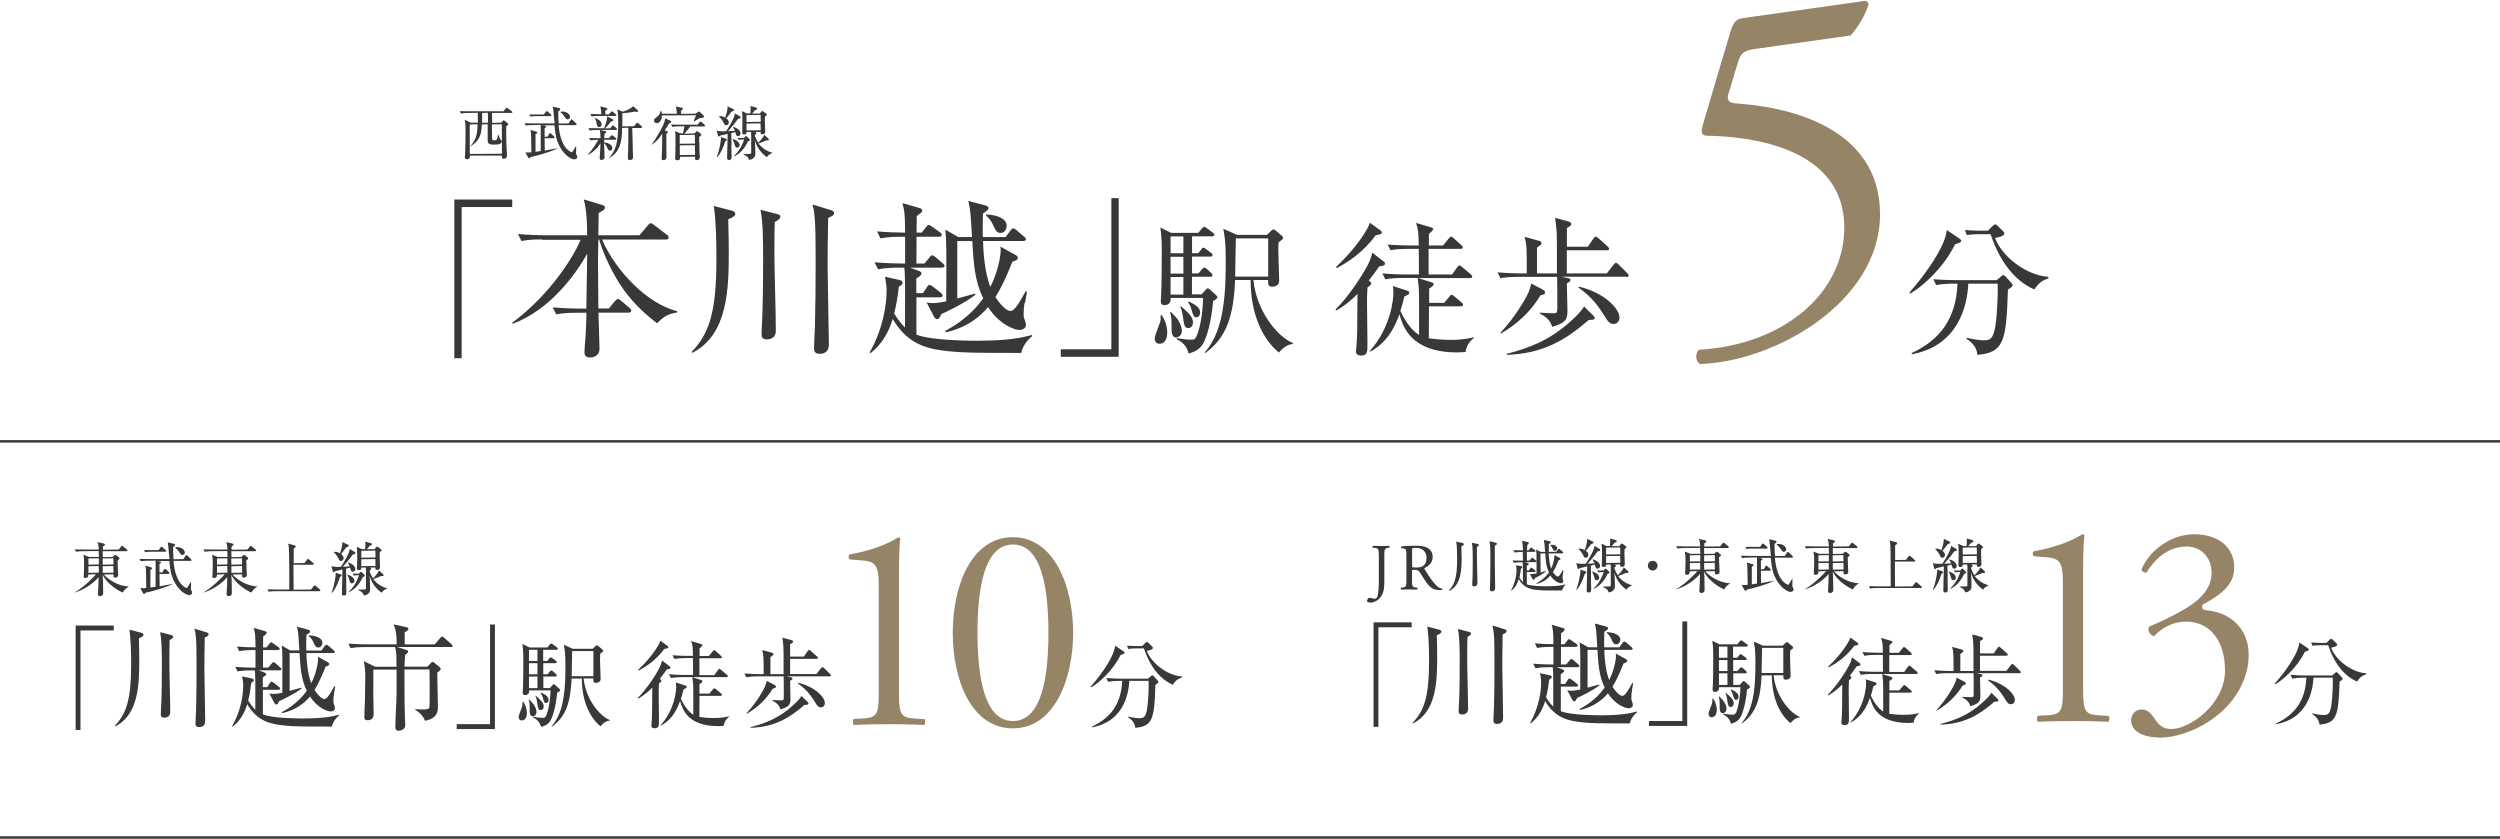 <?xml version="1.0" encoding="UTF-8"?><svg id="_レイヤー_2" xmlns="http://www.w3.org/2000/svg" viewBox="0 0 283.28 95.04"><defs><style>.cls-1{fill:#383839;}.cls-2{fill:#968467;}.cls-3{fill:none;stroke:#38383a;stroke-miterlimit:10;stroke-width:.28px;}</style></defs><g id="Text"><path class="cls-1" d="M156.19,71.07v11.29h-.55v-11.84h4.32v.56h-3.77Z"/><path class="cls-1" d="M162.81,71.99c.03,1.02.04,1.88.04,2.37,0,2.73-.04,6.25-2.72,7.6l-.05-.07c1.3-1.37,1.85-2.94,1.85-6.96,0-1.14-.03-2.85-.2-3.93l1.34.35c.17.04.26.13.26.23s-.09.23-.52.4ZM166.28,72.18c-.01.38-.03,1.11-.03,2.24,0,1.64.1,4.26.1,5.9,0,.64-.59.64-.69.64-.37,0-.38-.25-.38-.42,0-.13.07-1.33.07-1.52.03-.91.05-1.68.05-4.13,0-1.05,0-2.71-.2-3.62l1.26.33c.12.03.22.1.22.18,0,.12-.08.22-.42.4ZM170.27,71.88c-.04,1.77-.04,2.93-.04,3.68,0,.9.09,4.91.09,5.73,0,.21,0,.74-.7.74-.4,0-.4-.3-.4-.42,0-.26.05-1.38.07-1.61.04-1.52.05-3.05.05-4.56,0-2.23-.01-3.03-.08-3.67-.04-.47-.09-.65-.16-.9l1.39.43c.14.04.22.12.22.2,0,.16-.13.25-.44.38Z"/><path class="cls-1" d="M184.66,81.97c-3.42,0-4.3-.01-5.35-.12-1.54-.16-3.07-.44-4.23-2.42-.21.72-.66,1.8-1.65,2.55l-.06-.05c1.04-1.82,1.26-3.64,1.26-4.58,0-.36-.01-.46-.12-1.07l1.02.22c.2.04.3.1.3.23,0,.1-.14.2-.29.29-.08.7-.17,1.29-.35,2,.36.59.66.9.81,1.04.01-2.67.01-4-.05-4.46h-.44c-.33,0-.95.01-1.52.12l-.26-.52c.89.08,1.81.09,1.99.09h.3v-1.99h-.31c-.23,0-.9,0-1.54.12l-.25-.52c.74.07,1.51.09,2.1.09,0-1.46-.06-1.68-.2-2.2l1.22.35c.18.05.25.09.25.21,0,.05-.04.13-.13.2-.1.07-.14.1-.27.21,0,.2-.01,1.06-.01,1.24h.39l.33-.42c.08-.1.13-.16.18-.16.06,0,.13.04.26.13l.59.42c.06.04.13.12.13.19,0,.1-.08.14-.2.14h-1.68c0,.31-.01,1.71-.01,1.99h.6l.38-.46c.08-.1.14-.16.21-.16s.14.05.23.13l.53.46c.1.09.14.13.14.21s-.09.13-.2.13h-2.37l.6.22c.18.07.25.12.25.21s-.09.18-.39.38v1.09h.5l.3-.46c.07-.1.12-.16.18-.16s.14.04.26.13l.59.46c.08.06.13.14.13.19,0,.1-.08.14-.19.14h-1.76v2.79c1.16.46,4.13.46,4.52.46,2.37,0,3.38-.23,4.11-.43v.09c-.23.17-.69.66-.81,1.25ZM184.92,78.25c-.04.25-.07.47-.07.76,0,.12,0,.27.03.34.13.36.14.42.14.56,0,.21-.25.35-.48.35-.31,0-1.46-.34-2.34-1.7-1.2,1.43-2.68,1.77-3.16,1.89l-.03-.12c.53-.29,1.82-1,2.82-2.42-.62-1.28-.72-2.55-.82-4.27h-1.12v4.28c.44-.12,1.29-.35,1.33-.36l.03.08c-.73.61-2.42,1.41-2.54,1.44-.13.29-.21.39-.31.39-.12,0-.21-.1-.26-.21l-.55-1.04c.16.03.27.05.46.05.23,0,.64-.05,1.01-.13.01-3.91.03-4.35-.06-5.35l.96.55h1.03c-.1-1.73-.1-1.93-.27-2.69l1.22.33c.14.04.27.09.27.21s-.14.22-.42.4c-.03.98-.03,1.42-.01,1.76h1.71l.36-.49c.09-.12.13-.16.2-.16s.13.03.25.13l.57.49c.08.06.13.14.13.2,0,.07-.08.12-.2.12h-3.01c.01.52.08,2.26.55,3.42.53-1.05.77-2.24.77-2.75,0-.08-.01-.14-.03-.26l1.13.62c.1.05.17.13.17.21,0,.12-.07.18-.42.3-.17.44-.61,1.59-1.25,2.63.36.57.82,1.04,1.12,1.04.25,0,.51-.42.69-.7.1-.18.38-.64.44-.77l.09.03c-.01.16-.03.22-.14.84ZM183.14,73.01c-.29,0-.39-.22-.53-.54-.05-.12-.21-.49-.55-.75v-.09c.53.01,1.54.19,1.54.85,0,.25-.16.53-.46.53Z"/><path class="cls-1" d="M186.85,82.26v-.56h3.78v-11.28h.55v11.84h-4.32Z"/><path class="cls-1" d="M193.96,81.28c-.23,0-.36-.16-.36-.4,0-.21.37-1.06.41-1.25.04-.18.03-.34.02-.47h.1c.18.29.4.71.4,1.28,0,.29-.09.83-.57.83ZM197.96,78.12c-.15,1.69-.49,2.6-.66,2.99-.25.54-.64.76-1.17.9-.14-.67-.66-.96-.89-1.07l.02-.08c.61.12,1.02.12,1.05.12.22,0,.3-.02.42-.28.31-.71.48-2.12.48-2.83h-2.42c.01.17-.01.53-.46.53-.22,0-.27-.11-.27-.29,0-.07.02-.33.02-.38.04-.68.05-2.57.05-3.32,0-.38,0-1.16-.11-1.8l.81.4h2.02l.26-.31c.08-.09.13-.14.18-.14.06,0,.12.05.22.12l.42.31c.08.05.12.13.12.17,0,.08-.1.11-.17.11h-1.5v1.26h.47l.21-.26c.09-.11.12-.15.17-.15s.12.05.22.12l.35.26c.05.04.12.1.12.17,0,.1-.1.12-.17.12h-1.36v1.25h.48l.26-.3c.08-.09.12-.13.17-.13.06,0,.11.03.2.11l.33.3c.06.05.1.13.1.17,0,.06-.07.11-.16.11h-1.37v1.31h.73l.28-.31c.06-.08.12-.13.17-.13s.12.04.22.14l.42.39s.08.09.08.14c0,.13-.25.25-.33.28ZM195.22,80.81c-.36,0-.36-.46-.36-.68,0-.67,0-.9-.12-1.19l.07-.03c.08.09.47.48.52.58.26.4.3.68.3.83,0,.31-.24.5-.41.5ZM195.74,73.27h-.96v1.26h.96v-1.26ZM195.74,74.79h-.96v1.25h.96v-1.25ZM195.74,76.3h-.96v1.31h.96v-1.31ZM196.12,80.11c-.28,0-.31-.18-.4-.8-.03-.24-.09-.52-.21-.79l.04-.03c.58.5.9.79.9,1.21,0,.18-.11.41-.34.41ZM196.73,79.3c-.22,0-.26-.17-.38-.61-.09-.28-.17-.4-.25-.5l.07-.07c.51.24.83.47.83.83,0,.17-.1.35-.27.35ZM203.91,81.3c-.52.03-.9.49-1.03.64-1.21-.99-2.11-2.85-2.11-5.41h-1.16c-.11,2.67-.64,4.31-2.22,5.44l-.05-.04c1.52-1.65,1.57-4.67,1.57-6.93,0-1.35-.08-1.7-.18-2.3l1.03.46h2.24l.31-.3c.07-.06.12-.1.17-.1s.1.02.18.1l.43.37c.07.05.1.11.1.17,0,.08-.21.23-.34.31-.01.18-.02.39-.02.68,0,.35.07,1.87.07,2.2s-.34.43-.51.43c-.35,0-.33-.24-.31-.5h-1.11c.25,2.36,1.81,4.24,2.96,4.71v.07ZM202.07,73.41h-2.41c-.01.41-.05,2.41-.05,2.85h2.46v-2.85Z"/><path class="cls-1" d="M207.11,78.72c1.04-1.03,2.24-2.88,2.54-3.6.09-.22.13-.35.21-.64l.88.68s.07.09.07.14c0,.15-.17.15-.42.2-.17.25-.39.55-.78,1.06.13.11.18.14.18.22,0,.06-.04.13-.28.3-.03.47-.03.89-.03,1.23,0,.47.03,2.56.03,2.98,0,.56,0,.87-.48.87-.2,0-.38-.06-.38-.3,0-.14.06-.76.06-.88.03-.66.02-.94.04-3.42-.78.79-1.38,1.12-1.59,1.24l-.04-.08ZM207.15,75.54c1.52-1.42,2.4-2.84,2.52-3.3l.81.59s.09.08.09.13c0,.12-.04.13-.46.22-.94,1.26-1.98,1.95-2.91,2.45l-.05-.09ZM215.79,76.11l.39-.54c.09-.13.13-.14.16-.14.06,0,.11.04.21.12l.64.54c.07.05.11.1.11.16,0,.11-.09.12-.16.12h-3.86l1.01.33c.07.02.14.05.14.13,0,.14-.26.29-.34.33v1.07h1.12l.39-.47c.09-.1.11-.13.17-.13.05,0,.09.02.21.12l.54.46c.05.04.11.09.11.16,0,.1-.09.12-.16.12h-2.38c0,.15-.01,2.33-.01,2.39.25.03.83.12,1.62.12,1,0,1.5-.14,1.75-.2v.04c-.16.14-.52.43-.62,1.05-.17.01-.36.03-.62.03-3.49,0-4.07-1.96-4.32-2.85-.27.75-.78,2.05-2.18,2.8l-.03-.04c1.61-1.81,1.77-3.91,1.77-4.37,0-.25-.02-.38-.04-.49l1.11.36c.06.02.12.05.12.15,0,.05-.02.09-.05.12-.04.03-.27.14-.31.16-.11.51-.2.77-.29,1.06.48,1.06,1.06,1.61,1.4,1.8,0-2.85,0-3.04-.02-3.48-.01-.13-.08-.66-.09-.77h-1.14c-.27,0-.79.01-1.28.1l-.22-.43c.75.07,1.52.08,1.67.08h1.05c0-.64,0-1.32-.01-1.91h-.83c-.2,0-.75,0-1.27.1l-.22-.42c.67.05,1.34.07,1.67.07h.65c-.02-1.04-.03-1.13-.2-1.68l1.13.34c.09.02.15.05.15.13s-.27.31-.33.36v.86h1.06l.42-.52c.07-.08.1-.13.17-.13s.11.03.2.11l.57.52c.05.05.11.1.11.17,0,.1-.1.11-.16.11h-2.39v1.91h1.71Z"/><path class="cls-1" d="M228.82,76.28h-4.84l.38.09c.23.05.27.05.27.15,0,.09-.03.13-.27.26,0,.3.04,1.67.04,1.94,0,.65,0,.98-1.14,1.3-.12-.46-.44-.76-.92-1v-.06c.14,0,.77.04.9.04.39,0,.39-.01.4-.4.01-.51,0-1.75-.01-2.32h-2.95c-.27,0-.79.01-1.28.1l-.22-.43c.74.06,1.51.08,1.67.08h.51c0-1.92,0-2.13-.16-2.73l1.06.29c.16.04.21.09.21.18,0,.09-.03.12-.34.33v1.93h1.49c0-2.44,0-2.71-.02-3.08-.01-.24-.04-.49-.12-1.06l1,.27c.12.03.21.07.21.18,0,.08,0,.12-.33.3v1.4h1.56l.42-.62c.04-.05.11-.14.17-.14.05,0,.13.06.2.12l.69.62c.07.06.11.1.11.16,0,.11-.09.12-.16.12h-2.99v1.72h2.98l.51-.65c.06-.09.13-.14.17-.14.05,0,.13.05.2.12l.65.65c.08.08.11.12.11.16,0,.11-.09.12-.16.12ZM222.66,77.59s-.17.05-.27.09c-.73,1.21-1.74,2.14-2.94,2.84l-.04-.05c1.16-1.23,1.95-2.67,2.1-3.03.09-.2.14-.39.21-.65l.85.45c.1.05.18.1.18.23,0,.05-.03.11-.09.13ZM225.98,79.52c-1.74,1.52-3.45,2.51-6.1,2.59v-.08c1.61-.4,3.25-1.03,4.8-2.46.36-.33.74-.68.97-1.07l.66.65c.09.09.13.14.13.21,0,.13-.04.13-.47.16ZM227.87,79.8c-.31,0-.47-.24-.67-.58-.68-1.12-1.24-1.63-1.96-2.15l.04-.07c1.94.47,3.03,1.66,3.03,2.32,0,.23-.17.47-.43.47Z"/><path class="cls-1" d="M261.17,73.85c-.9,1.84-2.54,3.23-3.36,3.69l-.05-.08c1.52-1.72,2.38-3.24,2.62-3.97.1-.27.14-.49.17-.69l.93.63c.05.03.14.1.14.17,0,.13-.28.21-.46.25ZM265.1,77.24c-.11,3.9-.33,4.7-2.28,4.87-.04-.68-.58-1.04-.81-1.19v-.08c.47.1.93.18,1.27.18.52,0,.73-.12.89-1.11.13-.8.2-2.61.16-3.12h-2.19c-.07,1.7-.79,4.64-4.21,5.27l-.02-.09c2.2-1.02,3.32-2.66,3.43-5.18h-.31c-.27,0-.79.01-1.28.11l-.21-.43c.67.05,1.33.07,1.66.07h3.07l.29-.26c.06-.06.13-.12.2-.12.05,0,.11.05.15.1l.43.48c.05.05.1.12.1.17,0,.1-.03.12-.34.34ZM267.08,77.23c-1.16-.5-2.45-1.67-3.27-4.12h-.87c-.54,0-.76.04-.91.07l-.14-.38c.49.04.97.05,1.18.05h.54l.35-.35c.1-.1.14-.12.2-.12.06,0,.11.05.18.12l.4.39c.06.05.09.1.09.16,0,.22-.5.3-.69.34.52,1.4,2.32,2.79,3.98,2.91v.11c-.6.18-.85.53-1.04.83Z"/><path class="cls-2" d="M230.92,81.79s-.07-.1-.09-.22c-.03-.18,0-.38.09-.47l1.31-.07c1.52-.11,1.52-.85,1.52-3.32v-11.33c0-2.18-.06-3.08-1.68-3.22l-1.6-.13c-.08-.05-.14-.19-.14-.31s.05-.22.14-.26c3.24-.57,5.04-1.63,5.51-1.94.06.01.16.07.21.14-.08.53-.15,2.19-.15,4.11v12.94c0,2.54.06,3.22,1.52,3.32l1.4.1c.03.06.07.26.04.44-.02.11-.06.19-.12.22-1.5-.08-3.12-.09-3.95-.09s-2.5.01-4.01.09Z"/><path class="cls-2" d="M244.71,83.57c-1.55,0-3.22-.52-3.23-1.97,0-.59.43-1.21,1.21-1.21.73,0,1.14.59,1.5,1.12.49.72.92,1.09,1.87,1.09,2.07,0,6.06-2.8,6.06-6.63,0-3.36-1.72-5.53-4.37-5.53-1.77,0-2.97.9-3.67,1.66-.18-.06-.4-.19-.52-.38-.13-.2-.15-.44-.07-.7,1.04-.43,3.94-1.73,5.31-2.86.77-.63,1.8-1.66,1.8-3.27,0-1.71-1.19-2.96-2.82-2.96-2.29,0-3.75,1.62-4.58,2.98.02-.03,0-.03-.04-.03,0,0-.01,0-.02,0-.13,0-.25-.04-.34-.11-.07-.05-.14-.14-.14-.28,1.03-2.31,3.48-3.95,5.95-3.95,2.76,0,4.55,1.47,4.55,3.75,0,1.4-.6,2.65-3.54,4.2-.12.21-.13.34-.07.45.07.12.23.19.51.22,2.36.19,4.74,1.82,4.74,5.05,0,2.38-1.16,4.77-3.19,6.54-2.39,2.09-5.21,2.84-6.9,2.84Z"/><path class="cls-1" d="M155.24,68.27c-.28,0-.34-.09-.34-.17,0-.14.12-.36.28-.36.09,0,.18.01.28.05.09.03.2.05.31.05.13,0,.22-.06.28-.18.18-.37.19-1.61.19-1.85v-2.8c0-.83-.08-.9-.5-.93l-.2-.02-.03-.1s.02-.1.05-.11c.44.01.69.02,1,.02s.55,0,.84-.02c.04.02.06.07.06.11h0s-.04.1-.04.1l-.12.02c-.42.06-.44.15-.44.93v2.75c0,.54-.02,1.08-.17,1.45-.27.67-.84,1.08-1.48,1.08Z"/><path class="cls-1" d="M163.12,66.86c-.67,0-1.05-.23-1.55-.94-.1-.14-.22-.33-.35-.54s-.26-.42-.38-.58c-.1-.15-.21-.23-.51-.23-.33,0-.33,0-.33.15v.94c0,.78.01.85.43.91l.16.02s.04.08.04.12l-.05.1c-.34-.01-.59-.02-.89-.02-.31,0-.58,0-.93.02-.06-.12-.06-.18-.03-.21l.2-.03c.42-.05.43-.14.43-.91v-2.66c0-.7-.02-.82-.31-.85l-.24-.03s-.06-.07-.05-.12h0s.05-.1.05-.1c.46-.04.99-.06,1.66-.06.41,0,.88.03,1.25.22.28.15.62.45.62,1.05,0,.82-.72,1.17-.94,1.26-.02.03.01.1.04.15.56.91.97,1.54,1.49,1.97.13.12.31.19.5.2v.14c-.06.02-.18.04-.32.04ZM160.47,62.08c-.46,0-.46.03-.46.22v1.74c0,.12,0,.21.02.23.02.02.19.03.5.03.23,0,.53-.02.75-.19.25-.19.36-.49.36-.91,0-.52-.31-1.12-1.17-1.12Z"/><path class="cls-1" d="M169.04,67c-.22,0-.22-.17-.22-.23,0-.13.03-.7.03-.82.02-.77.03-1.55.03-2.32,0-1.09,0-1.53-.04-1.87-.02-.23-.04-.32-.07-.44l.73.18c.08.02.12.07.12.12,0,.09-.08.14-.24.21,0,.88,0,1.47,0,1.86,0,.23.01.88.02,1.51.01.61.02,1.2.02,1.4,0,.11,0,.4-.38.4ZM164.17,66.92c.62-.67.94-1.4.94-3.55,0-.9-.03-1.58-.1-2l.71.16c.09.02.15.07.15.14,0,.08-.08.15-.28.22.02.5.03.94.03,1.19,0,1.34,0,3.18-1.39,3.88h-.01s-.04-.04-.04-.04ZM167.03,66.45c-.21,0-.21-.16-.21-.23,0-.03.04-.88.04-.88.01-.42.02-.84.02-2,0-.55,0-1.38-.1-1.84l.66.14c.06.01.13.06.13.11,0,.08-.06.13-.22.22,0,.18,0,.55,0,1.12,0,.42.01.96.03,1.5.01.54.03,1.08.03,1.5,0,.22-.13.34-.37.34Z"/><path class="cls-1" d="M171.2,66.94c.59-1.06.64-2.06.64-2.35,0-.18,0-.23-.06-.54l.54.09c.08.01.17.04.17.14,0,.06-.08.11-.15.16-.03.33-.08.63-.17,1.01.19.3.35.46.41.51-.02-1.35-.02-2.02-.06-2.26l-.21.02c-.2,0-.5,0-.77.06l-.15-.27c.47.01.94.02,1.03.02h.15l-.02-1-.14.02c-.12,0-.46,0-.78.06l-.14-.27c.39,0,.78.02,1.08.02-.02-.7-.05-.83-.11-1.08l.64.14c.09.03.14.05.14.12,0,.04-.03.08-.07.11-.04.02-.06.04-.09.07l-.04.34v.31s.18-.02.18-.02l.15-.21c.04-.05.07-.09.11-.09.04,0,.07.02.14.07l.3.21s.07.07.07.11c0,.04-.02.09-.12.09h-.85v.51s.01.49.01.49l.29-.02.18-.22c.04-.06.08-.09.12-.09.03,0,.07.02.13.07l.27.23c.05.05.08.07.08.12s-.05.08-.12.08h-1.21l.31.08c.09.03.14.06.14.12,0,.05-.05.11-.21.21v.54s.24-.02.24-.02l.14-.22c.03-.05.06-.09.11-.09.04,0,.08.02.14.07l.3.23s.07.08.07.11c0,.04-.02.09-.12.09h-.89l.02,1.4c.53.2,1.88.21,2.28.21,1.18,0,1.7-.11,2.09-.22-.11.17-.33.41-.39.7-.5,0-.89,0-1.22,0-.78,0-1.14-.01-1.53-.05-.81-.08-1.58-.24-2.17-1.24-.08.38-.32.92-.82,1.3h-.01s-.04-.03-.04-.03ZM174.09,66.17v-.06c.22-.14.9-.51,1.43-1.25-.33-.65-.37-1.32-.42-2.16l-.55.02.02,2.16c.2-.08.63-.2.65-.2-.34.38-1.2.79-1.27.81-.05.13-.1.2-.17.2-.06,0-.11-.04-.15-.12l-.28-.53s.07,0,.09,0c.06,0,.1,0,.16,0,.12,0,.32-.03.51-.07v-.5c0-1.51,0-1.74-.05-2.2l.52.26h.51s-.03-.19-.03-.19c-.04-.7-.05-.8-.13-1.16l.64.14c.05.01.15.04.15.12,0,.07-.08.13-.22.22,0,.49,0,.71,0,.88l.85-.02.17-.24c.05-.06.07-.09.11-.09s.08.02.14.07l.29.25s.07.08.07.12c0,.05-.05.08-.12.08h-1.53c.03.4.08,1.18.29,1.72.24-.53.36-1.13.36-1.39v-.03s.01-.12.01-.12l.58.32c.06.03.1.08.1.12,0,.07-.05.11-.22.17-.08.21-.3.8-.63,1.33.2.29.42.5.56.5.11,0,.24-.2.33-.34,0,0,.21-.35.23-.4.07.1.07.13.02.38-.03.2-.05.31-.05.46,0,.05,0,.14.01.17.07.19.07.21.07.29,0,.12-.14.2-.26.2-.13,0-.74-.15-1.21-.88-.57.72-1.33.9-1.58.96h-.02s-.02,0-.02,0ZM176.19,62.41c-.16,0-.22-.13-.29-.29-.03-.07-.11-.25-.27-.37.06-.01.13-.02.2-.02.29,0,.61.12.61.39,0,.14-.09.29-.25.29Z"/><path class="cls-1" d="M182.28,67.13c-.07-.21-.14-.41-.67-.63.07-.04.25-.05.41-.05.11,0,.21,0,.25,0,.25,0,.25-.04.25-.23v-1.79c0-.22,0-.36-.02-.47h-.51c.02.08,0,.16-.05.21-.05.05-.12.08-.21.08-.16,0-.23-.06-.23-.19,0-.04.03-1.04.03-1.14,0-.36,0-1.02-.06-1.32l.56.27h.39c0-.06.04-.27.04-.53,0-.12,0-.17-.03-.32l.65.18s.12.05.12.13c0,.1-.09.12-.25.16-.12.16-.21.26-.33.39h.87s.17-.21.17-.21c.02-.03.08-.08.12-.08.03,0,.07.02.11.05l.31.23s.09.08.09.13c0,.06-.03.08-.19.2-.05.18-.03.68-.01,1.09.01.3.02.57.02.63,0,.19-.12.31-.33.31-.07,0-.12-.02-.15-.05-.05-.05-.05-.14-.04-.23l-.76.02h.12s.16.05.16.14c0,.08-.1.15-.18.19,0,.22.26.69.39.88.36-.35.58-.64.68-.9l.49.46.03.09s0,.1-.12.1c-.02,0-.11,0-.17-.01-.31.14-.55.24-.88.35.39.51.96.9,1.6,1.05-.45.2-.54.33-.65.5-.7-.5-1.15-1.15-1.38-1.97.03.12.04.47.05.8,0,.32.02.63.02.73,0,.16,0,.63-.68.75h-.01s0-.01,0-.01ZM181.99,63.79l1.61-.02-.02-.78-1.59.02v.78ZM181.99,62.83l1.61-.02-.02-.78-1.59.02v.78ZM179.99,67.13c-.13,0-.2-.08-.2-.22,0-.18.02-.94.04-1.63l.02-1.11c-.21.07-.42.12-.83.2-.09.1-.1.11-.16.11-.06,0-.1-.06-.11-.11l-.14-.56c.2.03.37.08.63.08.04,0,.4-.01.45-.02.47-.71.99-1.65.98-2.02l.6.36s.05.05.05.11c0,.1-.09.12-.29.16-.25.35-.59.79-1.13,1.4.02,0,.07-.01.12-.01.17,0,.44-.02.67-.04-.06-.09-.14-.25-.25-.44.25.01.87.31.87.73,0,.16-.1.32-.28.32-.18,0-.19-.06-.32-.47-.08.03-.2.06-.45.13l.02.87c0,.4,0,.71,0,1.06,0,.06.02.68.02.74,0,.09,0,.38-.32.38ZM178.61,66.81c.36-.93.47-1.97.47-2.05,0-.07,0-.15-.02-.22l.61.2s.08.04.08.1c0,.07-.02.08-.18.19-.17.52-.45,1.29-.9,1.79h0s-.06-.01-.06-.01ZM180.57,66.69c.78-.76,1.03-1.52,1.15-1.88l-.28.02c-.16,0-.28.01-.33.03l-.11-.22c.07,0,.72,0,.72,0l.11-.15s.06-.06.1-.06c.04,0,.09.04.11.06l.26.25s.08.08.08.12c0,.07-.03.1-.23.17-.36.79-.88,1.37-1.55,1.7h-.02s-.02-.05-.02-.05ZM180.94,65.75c-.2,0-.24-.13-.33-.48-.07-.23-.15-.41-.25-.52.52.1.85.42.85.69,0,.15-.08.3-.27.3ZM179.7,63.21c-.17,0-.24-.14-.28-.24-.05-.11-.22-.47-.57-.77.05-.02.12-.03.19-.03.15,0,.34.05.54.17.19-.59.29-1.04.26-1.28l.66.31s.08.06.08.1c0,.08-.08.11-.3.2-.21.29-.3.4-.52.67l-.07.08c.09.05.29.21.29.46,0,.18-.12.32-.27.32Z"/><path class="cls-1" d="M187.27,64.65c-.3,0-.55-.25-.55-.55s.24-.55.55-.55.55.24.55.55-.25.55-.55.55Z"/><path class="cls-1" d="M192.75,67.18c-.12,0-.19-.07-.19-.2,0-.02,0-.07,0-.15.03-.46.07-1.03.07-1.8-.61.77-1.84,1.54-2.77,1.77.97-.49,2.34-1.87,2.47-2.09l-.87.03c.02.23-.04.39-.34.39-.16,0-.18-.09-.18-.16,0-.04.03-.43.03-.46.01-.22.02-.58.02-.93,0-.58-.02-.8-.08-1.08l.64.25h1.12c-.02-.14-.02-.5-.03-.67l-1.78.02c-.11,0-.46,0-.78.06l-.15-.27c.51.01.94.02,1.04.02h1.69c-.04-.37-.05-.62-.15-.84l.71.16c.08.02.13.06.13.11,0,.06-.08.14-.23.23v.36s1.79-.02,1.79-.02l.27-.33c.05-.06.08-.09.12-.09.04,0,.08.04.13.08l.4.33s.07.07.07.11c0,.07-.06.09-.12.09h-2.69l.02.67,1.12-.02.21-.19.09-.05s.09.03.11.05l.3.24s.07.07.07.12c0,.07-.05.1-.22.21,0,.13,0,.32.02.81,0,.09.04.8.04.86,0,.22-.19.29-.36.29-.06,0-.1-.02-.13-.05-.06-.06-.05-.18-.04-.32l-1.1.02c.56.6,1.59,1.3,2.85,1.36-.31.17-.54.37-.69.68-.2-.05-1.7-.8-2.29-2.01l.04.57c0,.49.01,1.12.02,1.29v.23c0,.25-.23.34-.38.34ZM193.1,64.55l1.22-.02-.02-.75-1.2.02v.75ZM191.48,64.55l1.18-.02-.02-.75-1.16.02v.75ZM193.11,63.62l1.21-.02-.02-.7-1.2.02v.7ZM191.48,63.62l1.18-.02v-.7s-1.18.02-1.18.02v.7Z"/><path class="cls-1" d="M202.94,67.08c-.35,0-1.08-.41-1.61-1.31-.51-.87-.59-1.61-.68-2.56h-1.39s.32.05.32.05c.06.02.12.04.12.11s-.05.1-.17.17v.97s.35-.02.35-.02l.16-.3s.06-.09.11-.09.08.03.12.06l.32.3s.07.09.07.13c0,.02-.01.08-.12.08h-1.01l.02,1.41c.18-.05,1.07-.2,1.26-.24l.25-.05c-.68.38-2.37.87-3.13,1.02-.03.09-.07.14-.14.14-.04,0-.08-.03-.12-.09l-.32-.58s.02,0,.03,0c.11,0,.2.01.33.01.05,0,.17,0,.32-.03-.02-1.37-.02-1.8-.04-2.13-.01-.19-.04-.29-.07-.39l.65.18c.06.02.13.05.13.11s-.06.12-.2.18v2.01c.16-.04.4-.07.59-.1v-2.96s-.9.02-.9.02c-.11,0-.46,0-.78.06l-.15-.27c.43,0,.84.02,1.04.02h2.37l-.07-.6c-.02-.24-.05-.5-.08-.91-.02-.21-.03-.26-.06-.39l.73.18c.07.02.11.06.11.12s-.02.09-.08.13c-.09.06-.12.08-.14.1,0,.47,0,.96.04,1.39l1.13-.02.22-.36c.04-.06.08-.09.12-.09s.08.03.13.08l.37.36s.07.09.07.13c0,.04-.03.08-.11.08h-1.94c.11,1.19.39,2.05.86,2.61.24.29.56.46.63.46.05,0,.06,0,.16-.16.12-.19.25-.4.33-.55.04.19,0,.81,0,.83,0,.07,0,.09.08.21.03.06.06.12.06.19,0,.17-.09.26-.26.26ZM202.14,62.53c-.15,0-.21-.09-.33-.27-.25-.39-.42-.49-.52-.55.09-.07.13-.08.19-.08.55,0,.92.32.92.61,0,.14-.08.28-.26.28ZM197.78,61.97c.42,0,.71,0,.81,0h.85l.2-.29c.04-.06.08-.09.12-.09.05,0,.08.03.14.08l.32.29c.05.04.07.08.07.12s-.04.08-.12.08h-1.69c-.15,0-.37.01-.56.05h-.01s-.13-.25-.13-.25Z"/><path class="cls-1" d="M207.33,67.18c-.12,0-.19-.07-.19-.2,0-.02,0-.07,0-.15.03-.46.07-1.03.07-1.8-.61.77-1.84,1.54-2.77,1.77.97-.49,2.34-1.87,2.47-2.09l-.87.03c.02.23-.04.39-.34.39-.16,0-.18-.09-.18-.16,0-.04.03-.43.03-.46.01-.22.02-.58.02-.93,0-.58-.02-.8-.08-1.08l.64.25h1.12c-.02-.14-.02-.5-.03-.67l-1.78.02c-.11,0-.46,0-.78.06l-.15-.27c.51.01.94.02,1.04.02h1.69c-.04-.37-.05-.62-.15-.84l.71.16c.08.02.13.06.13.11,0,.06-.08.14-.23.23v.36s1.79-.02,1.79-.02l.27-.33c.05-.06.08-.09.12-.09.04,0,.08.04.13.08l.4.33s.07.07.07.11c0,.07-.06.09-.12.09h-2.69l.02.67,1.12-.02.21-.19.09-.05s.09.03.11.05l.3.24s.07.07.07.12c0,.07-.05.1-.22.21,0,.13,0,.32.02.81,0,.09.04.8.04.86,0,.22-.19.29-.36.29-.06,0-.1-.02-.13-.05-.06-.06-.05-.18-.04-.32l-1.1.02c.56.6,1.59,1.3,2.85,1.36-.31.17-.54.37-.69.68-.2-.05-1.7-.8-2.29-2.01l.04.57c0,.49.01,1.12.02,1.29v.23c0,.25-.23.34-.38.34ZM207.68,64.55l1.22-.02-.02-.75-1.2.02v.75ZM206.05,64.55l1.18-.02-.02-.75-1.16.02v.75ZM207.68,63.62l1.21-.02-.02-.7-1.2.02v.7ZM206.05,63.62l1.18-.02v-.7s-1.18.02-1.18.02v.7Z"/><path class="cls-1" d="M211.78,66.42c.47.01.94.02,1.04.02h1.42c0-1.46,0-4.13-.05-4.75-.01-.25-.06-.36-.09-.45l.76.2s.11.04.11.12c0,.04,0,.1-.23.24,0,.07,0,.3,0,.52,0,.21,0,.42,0,.5v.64l1.23-.02.28-.38s.07-.09.11-.09c.03,0,.06.02.1.05l.49.42s.07.06.07.11c0,.08-.09.08-.12.08h-2.19l.02,2.83,1.97-.02.3-.38c.05-.06.08-.09.12-.09s.11.05.13.07l.45.39s.07.07.07.11c0,.06-.04.09-.12.09h-4.95c-.2,0-.5,0-.78.06h-.01s-.14-.27-.14-.27Z"/><path class="cls-1" d="M222.69,67.13c-.07-.21-.14-.41-.67-.63.07-.04.25-.05.41-.05.11,0,.21,0,.25,0,.25,0,.25-.04.25-.23v-1.79c0-.22,0-.36-.02-.47h-.51c.02.08,0,.16-.05.21-.05.05-.12.08-.21.08-.16,0-.23-.06-.23-.19,0-.04.03-1.04.03-1.14,0-.36,0-1.02-.06-1.32l.56.27h.39c0-.06.04-.27.04-.53,0-.12,0-.17-.03-.32l.65.18s.12.05.12.13c0,.1-.09.12-.25.16-.12.16-.21.26-.33.39h.87s.17-.21.17-.21c.02-.03.08-.08.12-.08.03,0,.07.02.11.05l.31.23s.09.08.09.13c0,.06-.03.08-.19.2-.05.18-.03.68-.01,1.09.01.3.02.57.02.63,0,.19-.12.31-.33.31-.07,0-.12-.02-.15-.05-.05-.05-.05-.14-.04-.23l-.76.02h.12s.16.05.16.14c0,.08-.1.15-.18.19,0,.22.26.69.39.88.36-.35.58-.64.68-.9l.49.46.03.09s0,.1-.12.1c-.02,0-.11,0-.17-.01-.31.14-.55.24-.88.35.39.51.96.9,1.6,1.05-.45.2-.54.33-.65.5-.7-.5-1.15-1.15-1.38-1.97.03.12.04.47.05.8,0,.32.02.63.02.73,0,.16,0,.63-.68.75h-.01s0-.01,0-.01ZM222.4,63.79l1.61-.02-.02-.78-1.59.02v.78ZM222.4,62.83l1.61-.02-.02-.78-1.59.02v.78ZM220.4,67.13c-.13,0-.2-.08-.2-.22,0-.18.02-.94.04-1.63l.02-1.11c-.21.07-.42.12-.83.2-.09.1-.1.11-.16.11-.06,0-.1-.06-.11-.11l-.14-.56c.2.03.37.08.63.08.04,0,.4-.01.45-.02.47-.71.99-1.65.98-2.02l.6.36s.05.05.05.11c0,.1-.09.12-.29.16-.25.35-.59.79-1.13,1.4.02,0,.07-.01.12-.01.17,0,.44-.02.67-.04-.06-.09-.14-.25-.25-.44.25.01.87.31.87.73,0,.16-.1.32-.28.32-.18,0-.19-.06-.32-.47-.08.03-.2.06-.45.13l.02.87c0,.4,0,.71,0,1.06,0,.06.02.68.02.74,0,.09,0,.38-.32.38ZM219.03,66.81c.36-.93.47-1.97.47-2.05,0-.07,0-.15-.02-.22l.61.2s.08.04.08.1c0,.07-.02.08-.18.19-.17.52-.45,1.29-.9,1.79h0s-.06-.01-.06-.01ZM220.98,66.69c.78-.76,1.03-1.52,1.15-1.88l-.28.02c-.16,0-.28.01-.33.03l-.11-.22c.07,0,.72,0,.72,0l.11-.15s.06-.06.1-.06c.04,0,.09.04.11.06l.26.25s.08.08.08.12c0,.07-.03.1-.23.17-.36.79-.88,1.37-1.55,1.7h-.02s-.02-.05-.02-.05ZM221.35,65.75c-.2,0-.24-.13-.33-.48-.07-.23-.15-.41-.25-.52.52.1.85.42.85.69,0,.15-.08.3-.27.3ZM220.11,63.21c-.17,0-.24-.14-.28-.24-.05-.11-.22-.47-.57-.77.05-.02.12-.03.19-.03.15,0,.34.05.54.17.19-.59.29-1.04.26-1.28l.66.31s.08.06.08.1c0,.08-.08.11-.3.2-.21.29-.3.4-.52.67l-.07.08c.09.05.29.21.29.46,0,.18-.12.32-.27.32Z"/><path class="cls-1" d="M9.12,71.43v11.29h-.55v-11.84h4.32v.56h-3.77Z"/><path class="cls-1" d="M15.74,72.34c.03,1.02.04,1.88.04,2.37,0,2.73-.04,6.25-2.72,7.6l-.05-.07c1.3-1.37,1.85-2.94,1.85-6.96,0-1.14-.03-2.85-.2-3.93l1.34.35c.17.04.26.13.26.23s-.09.23-.52.4ZM19.22,72.54c-.01.38-.03,1.11-.03,2.24,0,1.64.1,4.26.1,5.9,0,.64-.59.64-.69.64-.37,0-.38-.25-.38-.42,0-.13.07-1.33.07-1.52.03-.91.05-1.68.05-4.13,0-1.05,0-2.71-.2-3.62l1.26.33c.12.03.22.1.22.18,0,.12-.08.22-.42.4ZM23.2,72.24c-.04,1.77-.04,2.93-.04,3.68,0,.9.09,4.91.09,5.73,0,.21,0,.74-.7.74-.4,0-.4-.3-.4-.42,0-.26.05-1.38.07-1.61.04-1.52.05-3.05.05-4.56,0-2.23-.01-3.03-.08-3.67-.04-.47-.09-.65-.16-.9l1.39.43c.14.04.22.12.22.2,0,.16-.13.25-.44.38Z"/><path class="cls-1" d="M37.59,82.33c-3.42,0-4.3-.01-5.35-.12-1.54-.16-3.07-.44-4.23-2.42-.21.72-.66,1.8-1.65,2.55l-.06-.05c1.04-1.82,1.26-3.64,1.26-4.58,0-.36-.01-.46-.12-1.07l1.02.22c.2.04.3.1.3.23,0,.1-.14.2-.29.29-.08.7-.17,1.29-.35,2,.36.59.66.9.81,1.04.01-2.67.01-4-.05-4.46h-.44c-.33,0-.95.01-1.52.12l-.26-.52c.89.08,1.81.09,1.99.09h.3v-1.99h-.31c-.23,0-.9,0-1.54.12l-.25-.52c.74.07,1.51.09,2.1.09,0-1.46-.06-1.68-.2-2.2l1.22.35c.18.05.25.09.25.21,0,.05-.04.13-.13.2-.1.07-.14.1-.27.21,0,.2-.01,1.06-.01,1.24h.39l.33-.42c.08-.1.13-.16.18-.16.06,0,.13.04.26.13l.59.42c.06.04.13.12.13.19,0,.1-.08.14-.2.14h-1.68c0,.31-.01,1.71-.01,1.99h.6l.38-.46c.08-.1.14-.16.21-.16s.14.05.23.13l.53.46c.1.09.14.13.14.21s-.09.13-.2.13h-2.37l.6.22c.18.07.25.12.25.21s-.09.18-.39.38v1.09h.5l.3-.46c.07-.1.12-.16.18-.16s.14.04.26.13l.59.46c.08.06.13.14.13.19,0,.1-.08.14-.19.14h-1.76v2.79c1.16.46,4.13.46,4.52.46,2.37,0,3.38-.23,4.11-.43v.09c-.23.17-.69.66-.81,1.25ZM37.85,78.61c-.04.25-.07.47-.07.76,0,.12,0,.27.03.34.13.36.14.42.14.56,0,.21-.25.35-.48.35-.31,0-1.46-.34-2.34-1.7-1.2,1.43-2.68,1.77-3.16,1.89l-.03-.12c.53-.29,1.82-1,2.82-2.42-.62-1.28-.72-2.55-.82-4.27h-1.12v4.28c.44-.12,1.29-.35,1.33-.36l.03.08c-.73.61-2.42,1.41-2.54,1.44-.13.29-.21.39-.31.39-.12,0-.21-.1-.26-.21l-.55-1.04c.16.03.27.05.46.05.23,0,.64-.05,1.01-.13.01-3.91.03-4.35-.06-5.35l.96.55h1.03c-.1-1.73-.1-1.93-.27-2.69l1.22.33c.14.04.27.09.27.21s-.14.22-.42.4c-.03.98-.03,1.42-.01,1.76h1.71l.36-.49c.09-.12.13-.16.2-.16s.13.03.25.13l.57.49c.08.06.13.14.13.2,0,.07-.08.12-.2.12h-3.01c.01.52.08,2.26.55,3.42.53-1.05.77-2.24.77-2.75,0-.08-.01-.14-.03-.26l1.13.62c.1.05.17.13.17.21,0,.12-.07.18-.42.3-.17.44-.61,1.59-1.25,2.63.36.57.82,1.04,1.12,1.04.25,0,.51-.42.69-.7.1-.18.38-.64.44-.77l.09.03c-.01.16-.03.22-.14.84ZM36.07,73.37c-.29,0-.39-.22-.53-.54-.05-.12-.21-.49-.55-.75v-.09c.53.01,1.54.19,1.54.85,0,.25-.16.53-.46.53Z"/><path class="cls-1" d="M51.13,73.31h-6.13l1.08.35c.08.03.17.08.17.17,0,.1-.09.2-.35.38-.01.21-.04.89-.07,1.33h2.6l.38-.4c.1-.1.14-.14.21-.14s.14.05.23.13l.52.42c.1.08.17.16.17.23,0,.17-.25.33-.39.43,0,.61.07,3.35.07,3.91,0,.38,0,1.28-1.47,1.55-.23-.66-.77-1.05-1.09-1.24v-.09c.23.03.48.05.86.05.44,0,.7-.05.74-.25.04-.21.03-3.54.01-4.28h-2.84c0,1.44,0,4.03.05,5.39,0,.14.04.78.04.91,0,.6-.69.64-.74.64-.38,0-.38-.29-.38-.39,0-1.09.13-2.85.14-3.94.01-1.09.01-1.5,0-2.6h-2.63c0,.42-.01,2.23-.01,2.6s.04,2.1.04,2.45c0,.69-.6.69-.69.69-.3,0-.37-.16-.37-.33,0-.03,0-.12.01-.26.04-.56.1-2.96.1-4.17,0-.9-.03-1.25-.17-1.94l1.29.64h2.42c-.01-1.48-.01-1.65-.16-2.23h-3.5c-.17,0-.9,0-1.54.12l-.26-.51c.87.06,1.76.08,2,.08h3.47c.03-1.41-.21-1.94-.34-2.26l1.43.31c.12.03.25.07.25.2,0,.09,0,.14-.43.39,0,.22.01,1.17.01,1.37h3.4l.62-.73c.09-.12.14-.16.21-.16s.14.04.23.13l.83.73c.08.07.13.12.13.21,0,.12-.1.13-.2.13Z"/><path class="cls-1" d="M51.75,82.61v-.56h3.78v-11.28h.55v11.84h-4.32Z"/><path class="cls-1" d="M59.13,81.64c-.23,0-.36-.16-.36-.4,0-.21.37-1.06.41-1.25.04-.18.03-.34.02-.47h.1c.18.29.4.71.4,1.28,0,.29-.09.83-.57.83ZM63.13,78.48c-.15,1.69-.49,2.6-.66,2.99-.25.54-.64.76-1.17.9-.14-.67-.66-.96-.89-1.07l.02-.08c.61.12,1.02.12,1.05.12.22,0,.3-.02.42-.28.31-.71.48-2.12.48-2.83h-2.42c.01.17-.01.53-.46.53-.22,0-.27-.11-.27-.29,0-.07.02-.33.02-.38.04-.68.05-2.57.05-3.32,0-.38,0-1.16-.11-1.8l.81.4h2.02l.26-.31c.08-.09.13-.14.18-.14.06,0,.12.05.22.12l.42.31c.08.05.12.13.12.17,0,.08-.1.11-.17.11h-1.5v1.26h.47l.21-.26c.09-.11.12-.15.17-.15s.12.05.22.12l.35.26c.05.04.12.1.12.17,0,.1-.1.12-.17.12h-1.36v1.25h.48l.26-.3c.08-.09.12-.13.17-.13.06,0,.11.03.2.11l.33.3c.06.05.1.13.1.17,0,.06-.07.11-.16.11h-1.37v1.31h.73l.28-.31c.06-.08.12-.13.17-.13s.12.04.22.14l.42.39s.08.09.08.14c0,.13-.25.25-.33.28ZM60.38,81.17c-.36,0-.36-.46-.36-.68,0-.67,0-.9-.12-1.19l.07-.03c.08.09.47.48.52.58.26.4.3.68.3.83,0,.31-.24.5-.41.5ZM60.9,73.63h-.96v1.26h.96v-1.26ZM60.9,75.15h-.96v1.25h.96v-1.25ZM60.9,76.66h-.96v1.31h.96v-1.31ZM61.28,80.46c-.28,0-.31-.18-.4-.8-.03-.24-.09-.52-.21-.79l.04-.03c.58.5.9.79.9,1.21,0,.18-.11.41-.34.41ZM61.89,79.66c-.22,0-.26-.17-.38-.61-.09-.28-.17-.4-.25-.5l.07-.07c.51.24.83.47.83.83,0,.17-.1.35-.27.35ZM69.07,81.66c-.52.03-.9.49-1.03.64-1.21-.99-2.11-2.85-2.11-5.41h-1.16c-.11,2.67-.64,4.31-2.22,5.44l-.05-.04c1.52-1.65,1.57-4.67,1.57-6.93,0-1.35-.08-1.7-.18-2.3l1.03.46h2.24l.31-.3c.07-.06.12-.1.17-.1s.1.02.18.1l.43.37c.07.05.1.11.1.17,0,.08-.21.23-.34.31-.01.18-.02.39-.02.68,0,.35.07,1.87.07,2.2s-.34.43-.51.43c-.35,0-.33-.24-.31-.5h-1.11c.25,2.36,1.81,4.24,2.96,4.71v.07ZM67.24,73.77h-2.41c-.01.41-.05,2.41-.05,2.85h2.46v-2.85Z"/><path class="cls-1" d="M72.27,79.08c1.04-1.03,2.24-2.88,2.54-3.6.09-.22.13-.35.21-.64l.88.68s.07.09.07.14c0,.15-.17.15-.42.2-.17.25-.39.55-.78,1.06.13.11.18.14.18.22,0,.06-.04.13-.28.3-.03.47-.03.89-.03,1.23,0,.47.03,2.56.03,2.98,0,.56,0,.87-.48.87-.2,0-.38-.06-.38-.3,0-.14.06-.76.06-.88.03-.66.02-.94.04-3.42-.78.79-1.38,1.12-1.59,1.24l-.04-.08ZM72.31,75.9c1.52-1.42,2.4-2.84,2.52-3.3l.81.59s.09.08.09.13c0,.12-.04.13-.46.22-.94,1.26-1.98,1.95-2.91,2.45l-.05-.09ZM80.96,76.47l.39-.54c.09-.13.13-.14.16-.14.06,0,.11.04.21.12l.64.54c.07.05.11.1.11.16,0,.11-.09.12-.16.12h-3.86l1.01.33c.07.02.14.05.14.13,0,.14-.26.29-.34.33v1.07h1.12l.39-.47c.09-.1.11-.13.17-.13.05,0,.09.02.21.12l.54.46c.05.04.11.09.11.16,0,.1-.09.12-.16.12h-2.38c0,.15-.01,2.33-.01,2.39.25.03.83.12,1.62.12,1,0,1.5-.14,1.75-.2v.04c-.16.14-.52.43-.62,1.05-.17.01-.36.03-.62.03-3.49,0-4.07-1.96-4.32-2.85-.27.75-.78,2.05-2.18,2.8l-.03-.04c1.61-1.81,1.77-3.91,1.77-4.37,0-.25-.02-.38-.04-.49l1.11.36c.06.02.12.05.12.15,0,.05-.02.09-.05.12-.04.03-.27.14-.31.16-.11.51-.2.77-.29,1.06.48,1.06,1.06,1.61,1.4,1.8,0-2.85,0-3.04-.02-3.48-.01-.13-.08-.66-.09-.77h-1.14c-.27,0-.79.01-1.28.1l-.22-.43c.75.07,1.52.08,1.67.08h1.05c0-.64,0-1.32-.01-1.91h-.83c-.2,0-.75,0-1.27.1l-.22-.42c.67.05,1.34.07,1.67.07h.65c-.02-1.04-.03-1.13-.2-1.68l1.13.34c.09.02.15.05.15.13s-.27.31-.33.36v.86h1.06l.42-.52c.07-.08.1-.13.17-.13s.11.03.2.11l.57.52c.05.05.11.1.11.17,0,.1-.1.11-.16.11h-2.39v1.91h1.71Z"/><path class="cls-1" d="M93.99,76.64h-4.84l.38.09c.23.05.27.05.27.15,0,.09-.03.13-.27.26,0,.3.04,1.67.04,1.94,0,.65,0,.98-1.14,1.3-.12-.46-.44-.76-.92-1v-.06c.14,0,.77.04.9.04.39,0,.39-.01.4-.4.01-.51,0-1.75-.01-2.32h-2.95c-.27,0-.79.01-1.28.1l-.22-.43c.74.06,1.51.08,1.67.08h.51c0-1.92,0-2.13-.16-2.73l1.06.29c.16.04.21.09.21.18,0,.09-.03.12-.34.33v1.93h1.49c0-2.44,0-2.71-.02-3.08-.01-.24-.04-.49-.12-1.06l1,.27c.12.03.21.07.21.18,0,.08,0,.12-.33.3v1.4h1.56l.42-.62c.04-.05.11-.14.17-.14.05,0,.13.06.2.12l.69.62c.07.06.11.1.11.16,0,.11-.09.12-.16.12h-2.99v1.72h2.98l.51-.65c.06-.09.13-.14.17-.14.05,0,.13.05.2.12l.65.65c.08.08.11.12.11.16,0,.11-.09.12-.16.12ZM87.83,77.95s-.17.05-.27.09c-.73,1.21-1.74,2.14-2.94,2.84l-.04-.05c1.16-1.23,1.95-2.67,2.1-3.03.09-.2.14-.39.21-.65l.85.45c.1.05.18.1.18.23,0,.05-.03.11-.09.13ZM91.15,79.88c-1.74,1.52-3.45,2.51-6.1,2.59v-.08c1.61-.4,3.25-1.03,4.8-2.46.36-.33.74-.68.97-1.07l.66.65c.09.09.13.14.13.21,0,.13-.04.13-.47.16ZM93.03,80.16c-.31,0-.47-.24-.67-.58-.68-1.12-1.24-1.63-1.96-2.15l.04-.07c1.94.47,3.03,1.66,3.03,2.32,0,.23-.17.47-.43.47Z"/><path class="cls-1" d="M126.98,74.21c-.9,1.84-2.54,3.23-3.36,3.69l-.05-.08c1.52-1.72,2.38-3.24,2.62-3.97.1-.27.14-.49.17-.69l.93.63c.05.03.14.1.14.17,0,.13-.28.21-.46.25ZM130.92,77.6c-.11,3.9-.33,4.7-2.28,4.87-.04-.68-.58-1.04-.81-1.19v-.08c.47.1.93.18,1.27.18.52,0,.73-.12.89-1.11.13-.8.2-2.61.16-3.12h-2.19c-.07,1.7-.79,4.64-4.21,5.27l-.02-.09c2.2-1.02,3.32-2.66,3.43-5.18h-.31c-.27,0-.79.01-1.28.11l-.21-.43c.67.05,1.33.07,1.66.07h3.07l.29-.26c.06-.06.13-.12.2-.12.05,0,.11.05.15.1l.43.48c.05.05.1.12.1.17,0,.1-.03.12-.34.34ZM132.89,77.59c-1.16-.5-2.45-1.67-3.27-4.12h-.87c-.54,0-.76.04-.91.07l-.14-.38c.49.04.97.05,1.18.05h.54l.35-.35c.1-.1.14-.12.2-.12.06,0,.11.05.18.12l.4.39c.06.05.09.1.09.16,0,.22-.5.3-.69.34.52,1.4,2.32,2.79,3.98,2.91v.11c-.6.18-.85.53-1.04.83Z"/><path class="cls-2" d="M96.74,82.15s-.07-.1-.09-.22c-.03-.18,0-.38.09-.47l1.31-.07c1.52-.11,1.52-.85,1.52-3.32v-11.33c0-2.18-.06-3.08-1.68-3.22l-1.6-.13c-.08-.05-.14-.19-.14-.31s.05-.22.14-.26c3.24-.57,5.04-1.63,5.51-1.94.06.01.16.07.21.14-.08.53-.15,2.19-.15,4.11v12.94c0,2.54.06,3.22,1.52,3.32l1.4.1c.03.06.07.26.04.44-.02.11-.06.19-.12.22-1.5-.08-3.12-.09-3.95-.09s-2.5.01-4.01.09Z"/><path class="cls-2" d="M114.78,82.53c-4.71,0-6.82-5.44-6.82-10.83s2.13-10.83,6.82-10.83,6.82,5.61,6.82,10.83-2.11,10.83-6.82,10.83ZM114.78,61.7c-2.67,0-4.02,3.36-4.02,10s1.35,10,4.02,10,4.02-3.36,4.02-10-1.35-10-4.02-10Z"/><path class="cls-1" d="M11.29,67.54c-.12,0-.19-.07-.19-.2,0-.02,0-.07,0-.15.03-.46.07-1.03.07-1.8-.61.77-1.84,1.54-2.77,1.77.97-.49,2.34-1.87,2.47-2.09l-.87.03c.02.23-.04.39-.34.39-.16,0-.18-.09-.18-.16,0-.04.03-.43.03-.46.01-.22.02-.58.02-.93,0-.58-.02-.8-.08-1.08l.64.25h1.12c-.02-.14-.02-.5-.03-.67l-1.78.02c-.11,0-.46,0-.78.06l-.15-.27c.51.01.94.02,1.04.02h1.69c-.04-.37-.05-.62-.15-.84l.71.16c.08.02.13.06.13.11,0,.06-.08.14-.23.23v.36s1.79-.02,1.79-.02l.27-.33c.05-.06.08-.09.12-.09.04,0,.08.04.13.08l.4.33s.07.07.07.11c0,.07-.06.09-.12.09h-2.69l.02.67,1.12-.02.21-.19.09-.05s.09.03.11.05l.3.24s.07.07.07.12c0,.07-.05.1-.22.21,0,.13,0,.32.02.81,0,.09.04.8.04.86,0,.22-.19.29-.36.29-.06,0-.1-.02-.13-.05-.06-.06-.05-.18-.04-.32l-1.1.02c.56.6,1.59,1.3,2.85,1.36-.31.17-.54.37-.69.68-.2-.05-1.7-.8-2.29-2.01l.04.57c0,.49.01,1.12.02,1.29v.23c0,.25-.23.34-.38.34ZM11.64,64.91l1.22-.02-.02-.75-1.2.02v.75ZM10.02,64.91l1.18-.02-.02-.75-1.16.02v.75ZM11.65,63.98l1.21-.02-.02-.7-1.2.02v.7ZM10.02,63.98l1.18-.02v-.7s-1.18.02-1.18.02v.7Z"/><path class="cls-1" d="M21.48,67.44c-.35,0-1.08-.41-1.61-1.31-.51-.87-.59-1.61-.68-2.56h-1.39s.32.05.32.05c.06.02.12.04.12.11s-.05.1-.17.17v.97s.35-.02.35-.02l.16-.3s.06-.09.11-.09.08.03.12.06l.32.3s.07.09.07.13c0,.02-.01.08-.12.08h-1.01l.02,1.41c.18-.05,1.07-.2,1.26-.24l.25-.05c-.68.38-2.37.87-3.13,1.02-.03.09-.07.14-.14.14-.04,0-.08-.03-.12-.09l-.32-.58s.02,0,.04,0c.11,0,.2.01.32.01.05,0,.17,0,.32-.03-.02-1.37-.02-1.8-.04-2.13-.01-.19-.04-.29-.07-.39l.65.18c.06.02.13.05.13.11s-.06.12-.2.18v2.01c.16-.04.4-.07.59-.1v-2.96s-.9.02-.9.02c-.11,0-.46,0-.78.06l-.15-.27c.43,0,.84.02,1.04.02h2.37l-.07-.6c-.02-.24-.05-.5-.08-.91-.02-.21-.03-.26-.06-.39l.73.18c.07.02.11.06.11.12s-.02.09-.08.13c-.09.06-.12.08-.14.1,0,.47,0,.96.04,1.39l1.13-.02.22-.36c.04-.06.08-.09.12-.09s.08.03.13.08l.37.36s.07.09.07.13c0,.04-.03.08-.11.08h-1.94c.11,1.19.39,2.05.86,2.61.24.29.56.46.63.46.05,0,.06,0,.16-.16.12-.19.25-.4.33-.55.04.19,0,.81,0,.83,0,.07,0,.09.08.21.03.06.06.12.06.19,0,.17-.09.26-.26.26ZM20.68,62.89c-.15,0-.21-.09-.33-.27-.25-.39-.42-.49-.52-.55.09-.07.13-.08.19-.08.55,0,.92.32.92.61,0,.14-.08.28-.26.28ZM16.32,62.33c.42,0,.71,0,.81,0h.85l.2-.29c.04-.06.08-.09.12-.09.05,0,.08.03.14.08l.32.29c.05.04.07.08.07.12s-.04.08-.12.08h-1.69c-.15,0-.37.01-.56.05h-.01s-.13-.25-.13-.25Z"/><path class="cls-1" d="M25.87,67.54c-.12,0-.19-.07-.19-.2,0-.02,0-.07,0-.15.03-.46.07-1.03.07-1.8-.61.77-1.84,1.54-2.77,1.77.97-.49,2.34-1.87,2.47-2.09l-.87.03c.02.23-.04.39-.34.39-.16,0-.18-.09-.18-.16,0-.04.03-.43.03-.46.01-.22.02-.58.02-.93,0-.58-.02-.8-.08-1.08l.64.25h1.12c-.02-.14-.02-.5-.03-.67l-1.78.02c-.11,0-.46,0-.78.06l-.15-.27c.51.01.94.02,1.04.02h1.69c-.04-.37-.05-.62-.15-.84l.71.16c.08.02.13.06.13.11,0,.06-.08.14-.23.23v.36s1.79-.02,1.79-.02l.27-.33c.05-.06.08-.09.12-.09.04,0,.08.04.13.08l.4.33s.07.07.07.11c0,.07-.06.09-.12.09h-2.69l.02.67,1.12-.02.21-.19.09-.05s.09.03.11.05l.3.24s.07.07.07.12c0,.07-.05.1-.22.21,0,.13,0,.32.02.81,0,.09.04.8.04.86,0,.22-.19.29-.36.29-.06,0-.1-.02-.13-.05-.06-.06-.05-.18-.04-.32l-1.1.02c.56.6,1.59,1.3,2.85,1.36-.31.17-.54.37-.69.68-.2-.05-1.7-.8-2.29-2.01l.04.57c0,.49.01,1.12.02,1.29v.23c0,.25-.23.34-.38.34ZM26.22,64.91l1.22-.02-.02-.75-1.2.02v.75ZM24.59,64.91l1.18-.02-.02-.75-1.16.02v.75ZM26.22,63.98l1.21-.02-.02-.7-1.2.02v.7ZM24.59,63.98l1.18-.02v-.7s-1.18.02-1.18.02v.7Z"/><path class="cls-1" d="M30.32,66.78c.47.01.94.02,1.04.02h1.42c0-1.46,0-4.13-.05-4.75-.01-.25-.06-.36-.09-.45l.76.2s.11.04.11.12c0,.04,0,.1-.23.24,0,.07,0,.3,0,.52,0,.21,0,.42,0,.5v.64l1.23-.02.28-.38s.07-.09.11-.09c.03,0,.06.02.1.05l.49.42s.07.06.07.11c0,.08-.09.08-.12.08h-2.19l.02,2.83,1.97-.02.3-.38c.05-.06.08-.09.12-.09s.11.05.13.07l.45.39s.07.07.07.11c0,.06-.04.09-.12.09h-4.95c-.2,0-.5,0-.78.06h-.01s-.14-.27-.14-.27Z"/><path class="cls-1" d="M41.23,67.48c-.07-.21-.14-.41-.67-.63.07-.04.25-.05.41-.05.11,0,.21,0,.25,0,.25,0,.25-.04.25-.23v-1.79c0-.22,0-.36-.02-.47h-.51c.02.08,0,.16-.05.21-.05.05-.12.08-.21.08-.16,0-.23-.06-.23-.19,0-.04.03-1.04.03-1.14,0-.36,0-1.02-.06-1.32l.56.27h.39c0-.06.04-.27.04-.53,0-.12,0-.17-.03-.32l.65.18s.12.05.12.13c0,.1-.09.12-.25.16-.12.16-.21.26-.33.39h.87s.17-.21.17-.21c.02-.03.08-.08.12-.08.03,0,.07.02.11.05l.31.23s.09.08.09.13c0,.06-.03.08-.19.2-.05.18-.03.68-.01,1.09.01.3.02.57.02.63,0,.19-.12.31-.33.31-.07,0-.12-.02-.15-.05-.05-.05-.05-.14-.04-.23l-.76.02h.12s.16.05.16.14c0,.08-.1.15-.18.19,0,.22.26.69.39.88.36-.35.58-.64.68-.9l.49.46.03.09s0,.1-.12.1c-.02,0-.11,0-.17-.01-.31.14-.55.24-.88.35.39.51.96.9,1.6,1.05-.45.2-.54.33-.65.5-.7-.5-1.15-1.15-1.38-1.97.03.12.04.47.05.8,0,.32.02.63.02.73,0,.16,0,.63-.68.75h-.01s0-.01,0-.01ZM40.94,64.15l1.61-.02-.02-.78-1.59.02v.78ZM40.94,63.19l1.61-.02-.02-.78-1.59.02v.78ZM38.94,67.48c-.13,0-.2-.08-.2-.22,0-.18.02-.94.04-1.63l.02-1.11c-.21.07-.42.12-.83.2-.09.1-.1.11-.16.11-.06,0-.1-.06-.11-.11l-.14-.56c.2.03.37.08.63.08.04,0,.4-.01.45-.02.47-.71.99-1.65.98-2.02l.6.36s.05.05.05.11c0,.1-.09.12-.29.16-.25.35-.59.79-1.13,1.4.02,0,.07-.01.12-.01.17,0,.44-.02.67-.04-.06-.09-.14-.25-.25-.44.25.01.87.31.87.73,0,.16-.1.32-.28.32-.18,0-.19-.06-.32-.47-.08.03-.2.06-.45.13l.02.87c0,.4,0,.71,0,1.06,0,.06.02.68.02.74,0,.09,0,.38-.32.38ZM37.57,67.16c.36-.93.47-1.97.47-2.05,0-.07,0-.15-.02-.22l.61.2s.08.04.08.1c0,.07-.02.08-.18.19-.17.52-.45,1.29-.9,1.79h0s-.06-.01-.06-.01ZM39.53,67.05c.78-.76,1.03-1.52,1.15-1.88l-.28.02c-.16,0-.28.01-.33.03l-.11-.22c.07,0,.72,0,.72,0l.11-.15s.06-.06.1-.06c.04,0,.09.04.11.06l.26.25s.08.08.08.12c0,.07-.03.1-.23.17-.36.79-.88,1.37-1.55,1.7h-.02s-.02-.05-.02-.05ZM39.89,66.11c-.2,0-.24-.13-.33-.48-.07-.23-.15-.41-.25-.52.52.1.85.42.85.69,0,.15-.08.3-.27.3ZM38.65,63.57c-.17,0-.24-.14-.28-.24-.05-.11-.22-.47-.57-.77.05-.02.12-.03.19-.03.15,0,.34.05.54.17.19-.59.29-1.04.26-1.28l.66.31s.08.06.08.1c0,.08-.08.11-.3.2-.21.29-.3.4-.52.67l-.07.08c.09.05.29.21.29.46,0,.18-.12.32-.27.32Z"/><path class="cls-1" d="M52.31,23.46v17.13h-.83v-17.98h6.56v.85h-5.73Z"/><path class="cls-1" d="M61.42,27.13c-.49,0-1.44,0-2.33.18l-.4-.79c1.34.12,2.75.14,3.04.14h4.8c0-.65,0-2.84-.39-4.07l2.13.65c.18.06.28.12.28.26,0,.18-.1.32-.71.63,0,.14-.02,1.68-.04,2.53h4.66l.93-1.11c.14-.18.24-.26.34-.26s.22.08.4.22l1.44,1.09c.14.1.2.22.2.32,0,.14-.1.22-.3.22h-7.25c1.54,3.56,5.12,7.29,8.51,8.12v.14c-.81.16-1.34.26-2.27,1.23-2.33-1.74-3.69-3.52-4.56-4.98-1.44-2.43-1.98-4.41-2-4.5h-.1c-.02,1.24-.04,2.09-.04,2.31,0,.87.04,4.7.04,5.49h1.19l.69-.83c.14-.16.24-.24.34-.24s.22.08.36.2l.95.81c.14.12.2.22.2.32,0,.12-.12.22-.3.22h-3.42c.02.63.12,3.5.12,4.09,0,.91-.85.99-1.05.99-.65,0-.65-.42-.65-.61,0-.59.12-1.52.14-2.11.06-1.15.08-1.84.08-2.35h-1.09c-.49,0-1.44,0-2.33.18l-.4-.79c1.23.1,2.45.14,3.04.14h.77c.02-.89.1-5.69.1-6.22-1.26,2.23-4.09,6.3-8.44,7.94l-.06-.12c4.68-3.46,7.27-8.12,7.74-9.4h-4.37Z"/><path class="cls-1" d="M82.52,24.84c.04,1.54.06,2.84.06,3.6,0,4.15-.06,9.48-4.13,11.54l-.08-.1c1.98-2.07,2.81-4.46,2.81-10.57,0-1.74-.04-4.33-.3-5.97l2.04.53c.26.06.4.2.4.36s-.14.36-.79.61ZM87.79,25.14c-.02.57-.04,1.68-.04,3.4,0,2.49.16,6.46.16,8.95,0,.97-.89.97-1.05.97-.55,0-.57-.38-.57-.63,0-.2.1-2.02.1-2.31.04-1.38.08-2.55.08-6.26,0-1.6,0-4.11-.3-5.49l1.92.49c.18.04.34.16.34.28,0,.18-.12.34-.63.61ZM93.84,24.68c-.06,2.69-.06,4.45-.06,5.59,0,1.36.14,7.45.14,8.69,0,.32,0,1.13-1.07,1.13-.61,0-.61-.45-.61-.63,0-.4.08-2.09.1-2.45.06-2.31.08-4.62.08-6.91,0-3.38-.02-4.6-.12-5.57-.06-.71-.14-.99-.24-1.36l2.11.65c.22.06.34.18.34.3,0,.24-.2.38-.67.57Z"/><path class="cls-1" d="M115.69,39.99c-5.2,0-6.52-.02-8.12-.18-2.33-.24-4.66-.67-6.42-3.67-.32,1.09-1.01,2.73-2.51,3.87l-.1-.08c1.58-2.76,1.92-5.53,1.92-6.95,0-.55-.02-.69-.18-1.62l1.54.34c.3.06.46.16.46.36,0,.16-.22.3-.43.43-.12,1.07-.26,1.96-.53,3.04.55.89,1.01,1.36,1.23,1.58.02-4.05.02-6.07-.08-6.78h-.67c-.49,0-1.44.02-2.31.18l-.4-.79c1.34.12,2.75.14,3.02.14h.45v-3.03h-.47c-.36,0-1.36,0-2.33.18l-.38-.79c1.13.1,2.29.14,3.18.14,0-2.21-.1-2.55-.3-3.34l1.86.53c.28.08.38.14.38.32,0,.08-.06.2-.2.3-.16.1-.22.16-.42.31,0,.3-.02,1.6-.02,1.88h.59l.49-.63c.12-.16.2-.24.28-.24.1,0,.2.06.4.2l.89.63c.1.06.2.18.2.29,0,.16-.12.22-.3.22h-2.55c0,.47-.02,2.59-.02,3.03h.91l.57-.69c.12-.16.22-.24.32-.24s.22.08.36.2l.81.69c.16.14.22.2.22.31s-.14.2-.3.2h-3.6l.91.34c.28.1.38.18.38.32s-.14.28-.59.57v1.66h.75l.46-.69c.1-.16.18-.24.28-.24s.22.06.4.2l.89.69c.12.1.2.22.2.29,0,.16-.12.22-.3.22h-2.67v4.23c1.76.69,6.26.69,6.86.69,3.6,0,5.14-.36,6.24-.65l.02.14c-.38.26-1.07,1.01-1.24,1.89ZM116.09,34.35c-.06.38-.1.71-.1,1.15,0,.18,0,.41.04.51.2.55.22.63.22.85,0,.32-.38.53-.73.53-.47,0-2.21-.51-3.56-2.59-1.82,2.17-4.07,2.69-4.8,2.86l-.04-.18c.81-.43,2.77-1.52,4.29-3.68-.95-1.94-1.09-3.87-1.24-6.48h-1.7v6.5c.67-.18,1.96-.53,2.02-.55l.04.12c-1.11.93-3.67,2.13-3.85,2.19-.2.43-.32.59-.47.59-.18,0-.32-.16-.39-.32l-.83-1.58c.24.04.42.08.69.08.36,0,.97-.08,1.54-.2.02-5.93.04-6.6-.1-8.13l1.46.84h1.56c-.16-2.63-.16-2.92-.41-4.09l1.86.49c.22.06.42.14.42.32s-.22.34-.63.61c-.04,1.49-.04,2.15-.02,2.67h2.59l.55-.74c.14-.18.2-.24.3-.24s.2.04.38.2l.87.74c.12.09.2.21.2.3,0,.11-.12.19-.3.19h-4.56c.02.79.12,3.44.83,5.2.81-1.6,1.17-3.4,1.17-4.17,0-.12-.02-.22-.04-.4l1.72.95c.16.08.26.2.26.32,0,.18-.1.28-.63.46-.26.67-.93,2.41-1.9,3.99.55.87,1.25,1.58,1.7,1.58.38,0,.77-.63,1.05-1.07.16-.28.57-.97.67-1.16l.14.04c-.02.24-.04.33-.22,1.28ZM113.38,26.4c-.44,0-.59-.34-.81-.82-.08-.18-.32-.74-.83-1.14v-.14c.81.02,2.33.3,2.33,1.29,0,.38-.24.8-.69.8Z"/><path class="cls-1" d="M120.2,40.43v-.85h5.73v-17.13h.83v17.98h-6.56Z"/><path class="cls-1" d="M131.38,38.95c-.35,0-.54-.25-.54-.61,0-.31.56-1.61.63-1.89.07-.28.05-.51.03-.71l.15-.02c.28.46.61,1.09.61,1.96,0,.44-.13,1.27-.87,1.27ZM137.46,34.15c-.23,2.57-.74,3.95-1,4.54-.38.82-.97,1.15-1.78,1.37-.21-1.02-1-1.46-1.35-1.63l.03-.12c.92.18,1.55.18,1.6.18.33,0,.46-.03.64-.43.48-1.07.72-3.21.72-4.3h-3.67c.02.26-.02.81-.71.81-.33,0-.41-.17-.41-.44,0-.1.03-.49.03-.58.07-1.04.08-3.9.08-5.04,0-.58,0-1.76-.16-2.73l1.23.61h3.06l.4-.48c.12-.13.2-.21.28-.21.1,0,.18.08.33.18l.64.48c.12.08.18.2.18.26,0,.11-.15.16-.26.16h-2.27v1.91h.71l.31-.4c.13-.17.18-.23.26-.23s.18.08.33.18l.53.4c.08.07.18.15.18.26,0,.15-.15.18-.26.18h-2.06v1.9h.72l.4-.46c.12-.13.18-.2.26-.2.1,0,.17.05.3.16l.49.46c.1.08.15.2.15.26,0,.1-.1.16-.25.16h-2.08v1.99h1.1l.43-.48c.1-.12.18-.2.26-.2s.18.07.33.21l.64.59c.07.07.12.13.12.21,0,.2-.38.38-.49.43ZM133.29,38.24c-.54,0-.54-.69-.54-1.04,0-1.02,0-1.37-.18-1.81l.1-.05c.12.13.71.72.79.87.39.61.46,1.04.46,1.27,0,.48-.36.76-.63.76ZM134.09,26.79h-1.45v1.91h1.45v-1.91ZM134.09,29.1h-1.45v1.9h1.45v-1.9ZM134.09,31.39h-1.45v1.99h1.45v-1.99ZM134.66,37.17c-.43,0-.48-.28-.61-1.22-.05-.36-.13-.79-.31-1.2l.07-.05c.87.76,1.37,1.2,1.37,1.84,0,.28-.16.63-.51.63ZM135.58,35.95c-.33,0-.4-.26-.58-.92-.13-.43-.26-.61-.38-.76l.1-.1c.77.36,1.27.71,1.27,1.25,0,.26-.15.53-.41.53ZM146.48,38.98c-.79.05-1.37.74-1.56.97-1.84-1.5-3.21-4.33-3.21-8.22h-1.76c-.16,4.05-.97,6.54-3.37,8.27l-.08-.07c2.31-2.5,2.39-7.1,2.39-10.52,0-2.04-.12-2.58-.28-3.49l1.56.69h3.39l.48-.46c.1-.1.18-.15.26-.15s.15.03.28.15l.66.56c.1.08.15.17.15.26,0,.12-.31.35-.51.48-.02.28-.03.59-.03,1.04,0,.53.1,2.83.1,3.34s-.51.66-.77.66c-.53,0-.49-.36-.48-.76h-1.68c.38,3.59,2.75,6.44,4.49,7.14l-.02.1ZM143.7,27.01h-3.66c-.02.62-.08,3.66-.08,4.33h3.74v-4.33Z"/><path class="cls-1" d="M151.34,35.06c1.58-1.56,3.39-4.38,3.85-5.46.13-.33.2-.53.31-.97l1.33,1.04c.07.05.1.13.1.21,0,.23-.26.23-.64.3-.26.38-.59.84-1.19,1.61.2.17.28.21.28.33,0,.1-.07.2-.43.46-.05.71-.05,1.35-.05,1.86,0,.71.05,3.89.05,4.53,0,.85,0,1.32-.72,1.32-.3,0-.58-.1-.58-.46,0-.21.1-1.15.1-1.33.05-1,.03-1.43.07-5.19-1.19,1.2-2.09,1.7-2.42,1.88l-.07-.12ZM151.4,30.24c2.31-2.16,3.64-4.31,3.82-5l1.23.89s.13.12.13.2c0,.18-.07.2-.69.33-1.43,1.91-3.01,2.96-4.41,3.72l-.08-.13ZM164.53,31.11l.59-.82c.13-.2.2-.21.25-.21.1,0,.17.07.31.18l.97.82c.1.08.17.15.17.25,0,.16-.13.18-.25.18h-5.86l1.53.49c.1.03.21.08.21.2,0,.21-.4.44-.51.49v1.63h1.7l.59-.71c.13-.15.16-.2.26-.2.08,0,.13.03.31.18l.82.69c.08.07.16.13.16.25,0,.15-.13.18-.25.18h-3.61c0,.23-.02,3.54-.02,3.62.38.05,1.27.18,2.45.18,1.51,0,2.27-.21,2.65-.3l.02.07c-.26.21-.81.66-.96,1.6-.26.02-.54.05-.94.05-5.3,0-6.17-2.98-6.55-4.33-.41,1.14-1.19,3.11-3.31,4.25l-.05-.07c2.44-2.75,2.68-5.94,2.68-6.63,0-.38-.03-.58-.07-.74l1.68.54c.1.03.18.08.18.23,0,.08-.03.13-.08.18-.07.05-.41.21-.48.25-.16.77-.3,1.17-.44,1.61.72,1.61,1.61,2.44,2.12,2.73,0-4.33,0-4.61-.03-5.29-.02-.2-.12-1-.13-1.17h-1.73c-.41,0-1.2.02-1.94.15l-.33-.66c1.14.1,2.31.12,2.54.12h1.6c0-.97,0-2.01-.02-2.9h-1.27c-.3,0-1.14,0-1.93.15l-.33-.64c1.02.08,2.04.1,2.54.1h.99c-.03-1.58-.05-1.71-.3-2.55l1.71.51c.13.03.23.08.23.2s-.41.48-.49.54v1.3h1.61l.64-.79c.1-.12.15-.2.26-.2s.16.05.3.17l.87.79c.08.08.16.15.16.26,0,.15-.15.16-.25.16h-3.62v2.9h2.6Z"/><path class="cls-1" d="M184.3,31.36h-7.34l.58.13c.35.08.41.08.41.23,0,.13-.05.2-.41.39,0,.46.07,2.54.07,2.95,0,.99,0,1.48-1.73,1.98-.18-.69-.67-1.15-1.4-1.51v-.1c.21,0,1.17.07,1.37.07.59,0,.59-.02.61-.61.02-.77,0-2.65-.02-3.52h-4.48c-.41,0-1.2.02-1.94.15l-.33-.66c1.12.1,2.29.12,2.54.12h.77c0-2.91,0-3.23-.25-4.15l1.61.45c.25.07.31.13.31.28,0,.13-.05.18-.51.49v2.93h2.26c0-3.7,0-4.12-.03-4.68-.02-.36-.07-.74-.18-1.61l1.52.41c.18.05.31.1.31.28,0,.12,0,.18-.49.46v2.12h2.37l.64-.94c.07-.08.17-.21.26-.21.08,0,.2.1.3.18l1.05.94c.1.1.16.15.16.25,0,.17-.13.18-.25.18h-4.54v2.62h4.53l.77-.99c.1-.13.2-.21.26-.21.08,0,.2.08.3.18l.99.99c.12.12.16.18.16.25,0,.17-.13.18-.25.18ZM174.95,33.35c-.07.03-.26.08-.41.13-1.1,1.84-2.63,3.24-4.46,4.31l-.07-.08c1.76-1.86,2.96-4.05,3.19-4.59.13-.3.21-.59.31-.99l1.28.67c.15.08.28.15.28.35,0,.08-.05.17-.13.2ZM179.99,36.28c-2.63,2.3-5.24,3.8-9.25,3.93l-.02-.12c2.45-.61,4.96-1.56,7.31-3.74.54-.49,1.12-1.04,1.46-1.63l1,.99c.13.13.2.21.2.31,0,.2-.07.2-.71.25ZM182.85,36.71c-.48,0-.71-.36-1.02-.87-1.04-1.7-1.88-2.47-2.98-3.26l.07-.1c2.95.71,4.59,2.52,4.59,3.52,0,.35-.26.71-.66.71Z"/><path class="cls-1" d="M221.54,27.67c-1.37,2.8-3.85,4.91-5.1,5.6l-.08-.12c2.3-2.62,3.61-4.92,3.98-6.03.15-.41.21-.74.26-1.05l1.42.96c.08.05.21.15.21.26,0,.2-.43.31-.69.38ZM227.52,32.82c-.17,5.93-.49,7.13-3.46,7.39-.07-1.04-.87-1.58-1.23-1.81l.02-.12c.69.15,1.4.28,1.91.28.79,0,1.1-.18,1.35-1.68.2-1.22.3-3.97.25-4.74h-3.33c-.1,2.58-1.2,7.05-6.39,8l-.03-.13c3.34-1.55,5.04-4.03,5.2-7.87h-.48c-.41,0-1.2.02-1.94.16l-.31-.66c1.02.08,2.02.1,2.52.1h4.66l.45-.39c.1-.1.2-.18.3-.18.08,0,.17.08.23.15l.66.72c.08.08.15.18.15.26,0,.15-.05.18-.51.51ZM230.52,32.8c-1.76-.76-3.72-2.54-4.96-6.26h-1.32c-.82,0-1.15.07-1.38.1l-.21-.58c.74.07,1.47.08,1.79.08h.82l.53-.53c.15-.15.21-.18.3-.18.1,0,.16.08.28.18l.61.59c.1.08.13.15.13.25,0,.33-.76.46-1.05.51.79,2.12,3.52,4.23,6.04,4.41l.02.17c-.92.28-1.3.81-1.6,1.25Z"/><path class="cls-2" d="M192.65,41.24c-.22-.09-.38-.33-.43-.64-.06-.39.06-.79.3-.97,9.52-.54,16.46-6.37,16.46-13.86,0-9.14-10.83-10.31-15.48-10.39-.3,0-.49-.06-.58-.18-.15-.21-.11-.63.15-1.48l3.03-10.19c.29-.94.57-1.38,1.42-1.48,0,0,13.8-1.95,13.8-1.95.3,0,.41.28.41.43-.37,1.16-1.21,2.61-2.04,3.49l-10.77,1.52c-1.38.18-1.67.5-2.02,1.61l-1.03,3.43c-.12.36-.12.61,0,.8.13.2.41.31.87.34l1.2.11c4.54.44,15.09,2.52,15.09,12.45s-11.87,16.69-20.39,16.97Z"/><path class="cls-1" d="M52.87,18.03c-.2,0-.2-.14-.2-.2,0-.02.02-.27.03-.33.03-.46.05-1.95.05-2.52,0-.7,0-1.04-.09-1.41l.68.33h.81s-.02-1.12-.02-1.12l-1.12.02c-.11,0-.49,0-.77.07l-.15-.27c.35,0,.69.01,1.03.01h3.93l.25-.31c.05-.05.08-.09.13-.09.04,0,.08.03.14.08l.41.31s.08.06.08.12-.04.08-.12.08h-2.19l.02,1.12,1.02-.02.17-.19c.05-.05.08-.07.11-.07.04,0,.08.02.14.07l.3.24s.09.08.09.13c0,.07-.15.17-.24.23v.14c0,.16,0,.29,0,.49,0,.41,0,1.27.08,2.48,0,.01,0,.11,0,.18,0,.13,0,.24-.1.31-.13.08-.25.08-.27.08-.07,0-.12-.02-.15-.05-.06-.06-.05-.16-.05-.31h-3.63c.02.07.02.17-.03.26-.06.1-.17.16-.33.16ZM53.25,17.44l3.63-.02-.02-3.34-1.12.02.02,1.59c0,.14,0,.21.25.21s.33,0,.43-.69c.14.25.18.49.26.57.12.13.15.17.15.25,0,.24-.28.36-.84.36-.42,0-.75-.03-.75-.46v-1.85l-.67.02c-.02.76-.06,1.82-1.34,2.5.71-.74.85-1.42.86-2.52l-.88.02v3.34ZM54.63,13.92l.67-.02-.02-1.12-.65.02v1.12Z"/><path class="cls-1" d="M65.12,18.07c-.35,0-1.08-.41-1.61-1.31-.51-.87-.59-1.61-.68-2.56h-1.39s.32.05.32.05c.06.02.12.04.12.11s-.05.1-.17.17v.97s.35-.02.35-.02l.16-.3s.06-.09.11-.09.08.03.12.06l.32.3s.07.09.07.13c0,.02-.01.08-.12.08h-1.01l.02,1.41c.18-.05,1.07-.2,1.26-.24l.25-.05c-.68.38-2.37.87-3.13,1.02-.03.09-.07.14-.14.14-.04,0-.08-.03-.12-.09l-.32-.58s.02,0,.04,0c.11,0,.2.01.32.01.05,0,.17,0,.32-.03-.02-1.37-.02-1.8-.04-2.13-.01-.19-.04-.29-.07-.39l.65.18c.06.02.13.05.13.11s-.06.12-.2.18v2.01c.16-.04.4-.07.59-.1v-2.96s-.9.02-.9.02c-.11,0-.46,0-.78.06l-.15-.27c.43,0,.84.02,1.04.02h2.37l-.07-.6c-.02-.24-.05-.5-.08-.91-.02-.21-.03-.26-.06-.39l.73.18c.07.02.11.06.11.12s-.02.09-.08.13c-.09.06-.12.08-.14.1,0,.47,0,.96.04,1.39l1.13-.02.22-.36c.04-.06.08-.09.12-.09s.08.03.13.08l.37.36s.07.09.07.13c0,.04-.03.08-.11.08h-1.94c.11,1.19.39,2.05.86,2.61.24.29.56.46.63.46.05,0,.06,0,.16-.16.12-.19.25-.4.33-.55.04.19,0,.81,0,.83,0,.07,0,.09.08.21.03.06.06.12.06.19,0,.17-.09.26-.26.26ZM64.33,13.53c-.15,0-.21-.09-.33-.27-.25-.39-.42-.49-.52-.55.09-.07.13-.08.19-.08.55,0,.92.32.92.61,0,.14-.08.28-.26.28ZM59.97,12.97c.42,0,.71,0,.81,0h.85l.2-.29c.04-.06.08-.09.12-.09.05,0,.08.03.14.08l.32.29c.05.04.07.08.07.12s-.04.08-.12.08h-1.69c-.15,0-.37.01-.56.05h-.01s-.13-.25-.13-.25Z"/><path class="cls-1" d="M71.35,18.13c-.17,0-.2-.1-.2-.19,0-.04,0-.11,0-.19.03-.55.05-1.58.05-2.62,0-.2,0-.44-.01-.66l-.7.02c0,1.63-.25,2.73-1.51,3.47.77-.93,1.07-1.65,1.07-4.02,0-.29,0-1.19-.11-1.55l.61.26c.26-.07.91-.28,1.18-.62l.52.45s.05.06.05.11c0,.05-.04.1-.12.1-.05,0-.1-.01-.26-.05-.4.11-1.21.18-1.4.19v.77s0,.72,0,.72l1.34-.02.23-.3c.04-.06.08-.09.13-.09.03,0,.09.04.13.08l.34.3s.07.06.07.12c0,.04-.02.09-.12.09h-1c.02.3.04,1.4.05,1.91,0,0,.04,1.32.04,1.41,0,.24-.22.32-.38.32ZM68.17,18.13c-.15,0-.22-.07-.22-.2,0-.04.01-.24.03-.47.02-.34.05-.75.05-.85v-.36c-.25.43-.81,1.03-1.49,1.34.68-.72,1.14-1.53,1.27-1.77l-.14.03c-.3,0-.56.02-.77.06l-.15-.27c.5.01.92.02,1.04.02h.26c-.02-.33-.02-.65-.08-.93h-.36c-.11,0-.46,0-.78.06h-.01s-.13-.27-.13-.27c.5,0,.92.01,1.03.01h.73c.02-.07.37-.81.34-1.35l.62.32c.05.03.08.07.08.12,0,.13-.15.14-.25.14-.06.08-.4.51-.68.8l.59-.03.19-.23c.05-.06.08-.09.11-.09.04,0,.08.03.11.06l.29.25s.07.06.07.12c0,.08-.09.08-.12.08h-1.83l.62.14c.07.02.11.06.11.11s-.04.1-.21.19c0,.13,0,.24-.02.5l.53-.02.21-.23c.06-.06.09-.09.12-.09.04,0,.08.02.14.07l.3.24s.07.07.07.11c0,.06-.05.09-.12.09h-1.27s.01.1.01.31c.42.04.92.25.92.64,0,.19-.13.29-.26.29-.17,0-.24-.17-.29-.28-.05-.12-.15-.38-.4-.56.03.12.04.48.05.83.01.33.02.65.02.75,0,.2-.11.3-.33.3ZM67.91,14.4c-.18,0-.27-.11-.31-.39-.03-.22-.06-.4-.24-.68.56.21.81.48.81.76,0,.18-.11.31-.26.31ZM66.9,12.92c.35,0,.69.02,1.03.02h.21c0-.32-.04-.61-.12-.88l.69.16c.07.02.11.05.11.11,0,.08-.11.15-.23.22v.17s0,.25,0,.25l.41-.02.22-.25s.07-.08.12-.08.09.04.13.07l.29.25s.07.06.07.12c0,.08-.09.08-.12.08h-1.89c-.11,0-.46,0-.78.06h-.01s-.13-.27-.13-.27Z"/><path class="cls-1" d="M76.71,18.15c-.14,0-.21-.07-.21-.2,0-.05.03-.61.03-.66,0-.34.01-.81.01-1.35,0-.69,0-.77-.05-1.08l.61.25h.28c.04-.15.13-.46.17-.81l-.58.02c-.2,0-.5,0-.78.06l-.15-.27c.47.01.94.02,1.04.02h1.96l.22-.27c.05-.05.08-.08.11-.08.05,0,.12.05.14.07l.31.27s.07.08.07.12c0,.09-.08.09-.12.09h-1.57c-.18.31-.51.67-.66.82l1.16-.03.13-.15c.06-.07.1-.11.14-.11s.1.04.14.07l.29.22s.07.06.07.11c0,.06-.04.1-.25.27,0,.35.03,1.48.05,1.87,0,.04.03.37.03.39,0,.23-.17.36-.33.36-.07,0-.12-.02-.16-.05-.06-.06-.06-.18-.05-.35l-1.71.02c.02.06.03.22-.06.31-.06.06-.14.09-.25.09ZM77.04,17.57l1.72-.02-.02-1.1-1.71.02v1.1ZM77.03,16.29l1.72-.02-.02-.99-1.71.02v.99ZM75.15,18.15c-.16,0-.18-.1-.18-.18,0-.04.03-.48.03-.52.03-.73.05-1.87.03-2.29-.35.56-.76.98-1.21,1.27.28-.43,1.56-2.29,1.54-3.02l.59.26c.06.03.1.09.1.15,0,.1-.08.12-.22.15-.17.28-.33.54-.51.82l.23.05s.13.04.13.13c0,.07-.02.08-.18.19,0,.23.02,2.68.02,2.68,0,.19-.19.31-.38.31ZM74.4,13.95c-.18,0-.29-.14-.29-.28,0-.19.12-.27.34-.43.34-.24.38-.53.4-.71.11.1.13.18.16.36h1.69c-.02-.38-.04-.47-.12-.82l.68.13s.12.05.12.12-.05.11-.21.23v.35s1.65-.02,1.65-.02l.22-.16c.08-.06.12-.08.15-.08.07,0,.12.05.16.09l.35.34s.07.08.07.13c0,.12-.06.16-.45.18-.12.05-.2.09-.68.39v-.17c.15-.32.18-.38.23-.54l-3.87.02c.01.71-.43.88-.6.88Z"/><path class="cls-1" d="M84.88,18.12c-.07-.21-.14-.41-.67-.63.07-.04.25-.05.41-.05.11,0,.21,0,.25,0,.25,0,.25-.04.25-.23v-1.79c0-.22,0-.36-.02-.47h-.51c.02.08,0,.16-.05.21-.05.05-.12.08-.21.08-.16,0-.23-.06-.23-.19,0-.04.03-1.04.03-1.14,0-.36,0-1.02-.06-1.32l.56.27h.39c0-.06.04-.27.04-.53,0-.12,0-.17-.03-.32l.65.18s.12.05.12.13c0,.1-.09.12-.25.16-.12.16-.21.26-.33.39h.87s.17-.21.17-.21c.02-.03.08-.08.12-.08.03,0,.07.02.11.05l.31.23s.09.08.09.13c0,.06-.03.08-.19.2-.05.18-.03.68-.01,1.09.01.3.02.57.02.63,0,.19-.12.31-.33.31-.07,0-.12-.02-.15-.05-.05-.05-.05-.14-.04-.23l-.76.02h.12s.16.05.16.14c0,.08-.1.15-.18.19,0,.22.26.69.39.88.36-.35.58-.64.68-.9l.49.46.03.09s0,.1-.12.1c-.02,0-.11,0-.17-.01-.31.14-.55.24-.88.35.39.51.96.9,1.6,1.05-.45.2-.54.33-.65.5-.7-.5-1.15-1.15-1.38-1.97.03.12.04.47.05.8,0,.32.02.63.02.73,0,.16,0,.63-.68.75h-.01s0-.01,0-.01ZM84.59,14.78l1.61-.02-.02-.78-1.59.02v.78ZM84.59,13.82l1.61-.02-.02-.78-1.59.02v.78ZM82.59,18.12c-.13,0-.2-.08-.2-.22,0-.18.02-.94.04-1.63l.02-1.11c-.21.07-.42.12-.83.2-.09.1-.1.11-.16.11-.06,0-.1-.06-.11-.11l-.14-.56c.2.03.37.08.63.08.04,0,.4-.01.45-.02.47-.71.99-1.65.98-2.02l.6.36s.05.05.05.11c0,.1-.09.12-.29.16-.25.35-.59.79-1.13,1.4.02,0,.07-.01.12-.01.17,0,.44-.02.67-.04-.06-.09-.14-.25-.25-.44.25.01.87.31.87.73,0,.16-.1.32-.28.32-.18,0-.19-.06-.32-.47-.08.03-.2.06-.45.13l.02.87c0,.4,0,.71,0,1.06,0,.06.02.68.02.74,0,.09,0,.38-.32.38ZM81.22,17.8c.36-.93.47-1.97.47-2.05,0-.07,0-.15-.02-.22l.61.2s.08.04.08.1c0,.07-.02.08-.18.19-.17.52-.45,1.29-.9,1.79h0s-.06-.01-.06-.01ZM83.17,17.68c.78-.76,1.03-1.52,1.15-1.88l-.28.02c-.16,0-.28.01-.33.03l-.11-.22c.07,0,.72,0,.72,0l.11-.15s.06-.06.1-.06c.04,0,.09.04.11.06l.26.25s.08.08.08.12c0,.07-.03.1-.23.17-.36.79-.88,1.37-1.55,1.7h-.02s-.02-.05-.02-.05ZM83.54,16.74c-.2,0-.24-.13-.33-.48-.07-.23-.15-.41-.25-.52.52.1.85.42.85.69,0,.15-.08.3-.27.3ZM82.3,14.2c-.17,0-.24-.14-.28-.24-.05-.11-.22-.47-.57-.77.05-.02.12-.03.19-.03.15,0,.34.05.54.17.19-.59.29-1.04.26-1.28l.66.31s.08.06.08.1c0,.08-.08.11-.3.2-.21.29-.3.4-.52.67l-.07.08c.09.05.29.21.29.46,0,.18-.12.32-.27.32Z"/><line class="cls-3" y1="50.01" x2="283.28" y2="50.01"/><line class="cls-3" y1="94.9" x2="283.28" y2="94.9"/></g></svg>